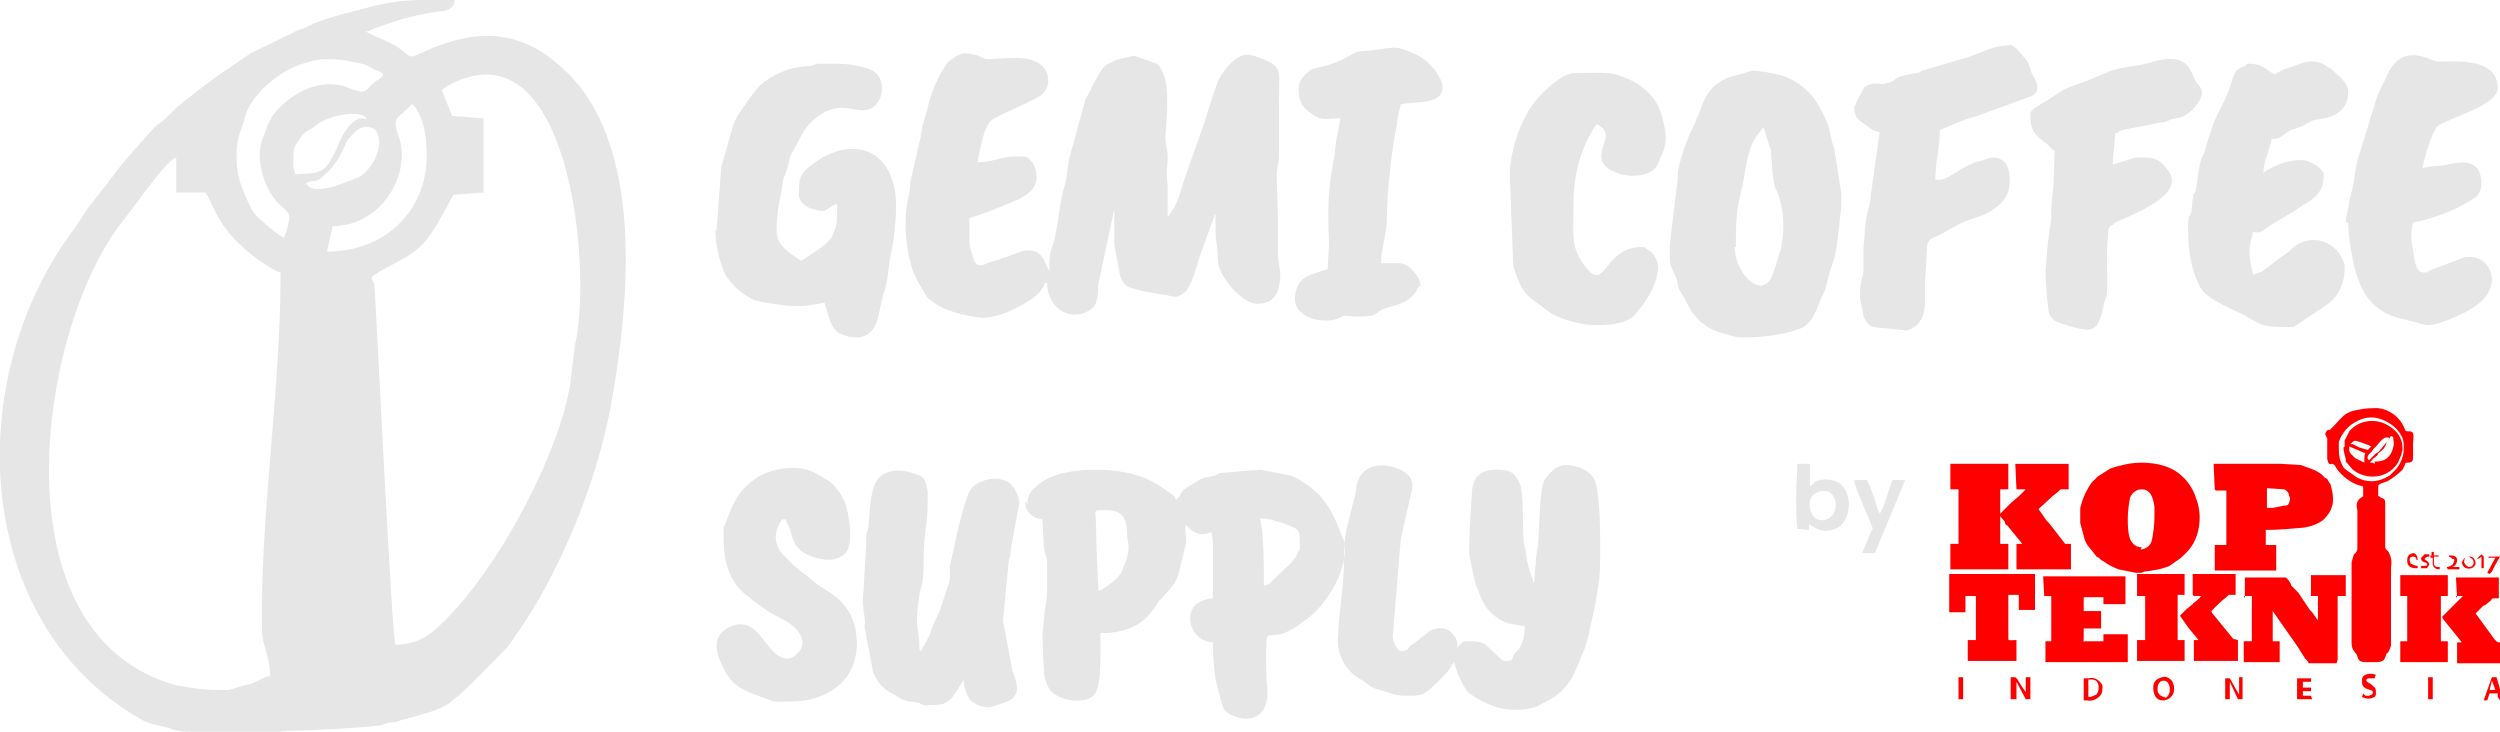 <?xml version="1.0" encoding="UTF-8"?>
<!DOCTYPE svg PUBLIC "-//W3C//DTD SVG 1.1//EN" "http://www.w3.org/Graphics/SVG/1.1/DTD/svg11.dtd">
<!-- Creator: CorelDRAW -->
<svg xmlns="http://www.w3.org/2000/svg" xml:space="preserve" width="25.4mm" height="7.434mm" version="1.1" style="shape-rendering:geometricPrecision; text-rendering:geometricPrecision; image-rendering:optimizeQuality; fill-rule:evenodd; clip-rule:evenodd"
viewBox="0 0 2.156 0.631"
 xmlns:xlink="http://www.w3.org/1999/xlink"
 xmlns:xodm="http://www.corel.com/coreldraw/odm/2003">
 <defs>
  <style type="text/css">
   <![CDATA[
    .fil0 {fill:#E6E6E6}
    .fil1 {fill:red}
   ]]>
  </style>
 </defs>
 <g id="Layer_x0020_1">
  <g id="_2484424959264">
   <g>
    <path class="fil0" d="M1.086 0.447c0.008,0 0.013,0.002 0.02,0.004 0.015,0.006 0.015,0.004 0.015,0.021 0,0.005 0,0 -0.001,0.003 -0.003,0.007 -0.002,0.004 -0.006,0.01l-0.016 0.015c-0.002,0.003 -0.005,0.005 -0.008,0.005 0,-0.012 0,-0.053 -0.004,-0.059l0 0.001zm-0.139 -0.007c0.012,0 0.025,-0.002 0.025,0.02 0,0.009 0.003,0.008 0,0.021l-0.005 0.013c-0.004,0.006 -0.01,0.01 -0.016,0.014 -0.004,0.003 -0.004,0.001 -0.004,-0.004l-0.001 -0.022 -0.001 -0.034c0,-0.005 -0.002,-0.008 0.003,-0.008l-0.001 0zm0.268 0.16c0.013,0 0.013,-0.001 0.025,-0.012 0.015,-0.015 0.009,-0.011 0.014,-0.017 0.002,0.008 0.007,0.02 0.012,0.026 0.008,0.006 0.016,0.01 0.025,0.013 0.009,0.003 0.025,0.003 0.035,-0.001l0.011 -0.006c0.008,-0.004 0.014,-0.011 0.019,-0.019l0.006 -0.013c0.003,-0.01 0.004,-0.006 0.009,-0.028l0.005 -0.023c0.003,-0.02 0.004,-0.02 0.004,-0.045 0,-0.017 0,-0.044 -0.004,-0.059 -0.003,-0.011 -0.018,-0.015 -0.025,-0.015 -0.009,0 -0.015,0.007 -0.019,0.013 -0.005,0.009 -0.004,0.045 -0.006,0.059 -0.002,0.01 -0.002,0.02 -0.003,0.03l0 -0.001c-0.001,0.002 -0.001,-0.002 -0.001,-0.002 -0.003,-0.007 -0.005,-0.015 -0.006,-0.022 0,-0.005 -0.002,-0.008 -0.002,-0.013 -0.001,-0.01 0,-0.04 -0.003,-0.047 -0.004,-0.009 -0.007,-0.013 -0.02,-0.013 -0.024,0 -0.021,0.018 -0.022,0.026 -0.001,0.015 -0.002,0.03 -0.002,0.044 0,0.001 0,0.001 0,0.002 0,0.001 0.004,0.022 0.006,0.028 0.005,0.011 0.006,0.02 0.02,0.029 0.008,0.005 0.011,0.004 0.022,0.006 -0,0.006 -0.001,0.012 -0.004,0.018 -0.002,0.004 -0.003,0.003 -0.005,0.006 -0.003,0.005 0,0.006 -0.008,0.006 -0.002,-0 -0.004,-0.002 -0.006,-0.004 -0.013,-0.011 -0.009,-0.013 -0.028,-0.013 -0.003,0 -0.006,0.004 -0.007,0.006 0,-0.007 -0.001,-0.008 -0.004,-0.012 -0.005,-0.007 -0.014,-0.006 -0.02,-0.003l-0.011 0.009c-0.004,0.003 -0.001,0 -0.004,0.003l-0.001 0 -0.003 0.004c-0.007,0.005 -0.011,-0.002 -0.013,-0.01l0.007 -0.085 0.009 -0.04c0.002,-0.006 0.002,-0.013 -0.006,-0.018 -0.012,-0.008 -0.036,-0.01 -0.041,0.011l-0.001 0.008 -0.002 0.007c-0.004,0.018 -0.008,0.026 -0.008,0.048 0,0.028 -0.004,0.04 -0.005,0.068 -0.002,0.014 0.007,0.03 0.018,0.036 0.011,0.006 0.005,0.007 0.025,0.012 0.005,0.002 0.008,0.003 0.016,0.003l0 0zm-0.414 0.008c0.008,0 0.015,0.001 0.022,-0.009l0.004 -0.006 0.004 -0.007c0,0.006 0.003,0.014 0.005,0.017 0.005,0.005 0.011,0.007 0.018,0.007l0.015 -0.005c0.013,-0.006 0.007,-0.018 0.004,-0.027l-0.008 -0.043 0.005 -0.052c0.002,-0.004 0.001,-0.006 0.002,-0.011l0.007 -0.038c-0,-0.005 -0.002,-0.009 -0.004,-0.012 -0.007,-0.015 -0.035,-0.01 -0.04,0.004l-0.004 0.012 -0.004 0.015 -0.001 0.004 -0.007 0.032c0,0.007 0.001,0.008 -0.001,0.015l-0.004 0.012 -0.004 0.012 -0.005 0.01 -0.003 0.009 -0.001 0.002 -0.002 0.004c-0.002,0.004 -0.003,0.004 -0.004,0.008l-0.002 0c0,-0.023 -0.005,-0.015 0,-0.049l0.002 -0.007c0.003,-0.017 0,-0.023 0.003,-0.046 0.001,-0.008 0.002,-0.016 0.002,-0.024 0,-0.004 -0,-0.007 -0,-0.011 -0.002,-0.013 -0.004,-0.013 -0.013,-0.016 -0.011,-0.004 -0.03,-0.004 -0.034,0.014 -0.003,0.01 -0.003,0.021 -0.004,0.032 -0.002,0.01 -0.002,0.001 -0.002,0.016l-0.003 0.05 0.002 0.016c0,0.005 -0.001,0.002 0,0.007l0.007 0.037c0.007,0.015 0.012,0.015 0.023,0.022 0.007,0.004 0.008,0.002 0.015,0.004 0.003,0 0.003,0.002 0.007,0.002l0 0.001zm-0.177 -0.152c0,0.017 0,0.034 0.012,0.05l0.006 0.006c0.01,0.007 0.005,0.005 0.016,0.012 0.006,0.004 0.003,0.003 0.017,0.01 0.012,0.006 0.025,0.02 0.011,0.031 -0.002,0.002 -0.005,0.003 -0.007,0.003 -0.002,0 -0.004,-0.001 -0.005,-0.001 -0.014,-0.006 -0.02,-0.033 -0.04,-0.028 -0.018,0.005 -0.019,0.019 -0.012,0.033 0.009,0.021 0.018,0.023 0.04,0.031 0.007,0.003 0.009,0.002 0.018,0.002 0.019,0 0.03,-0.004 0.041,-0.012 0.013,-0.01 0.018,-0.023 0.018,-0.04l-0.001 -0.01c-0.007,-0.029 -0.025,-0.031 -0.038,-0.043 -0.004,-0.004 -0.006,-0.004 -0.015,-0.012l-0.002 -0.002 -0.008 -0.008c-0.004,-0.004 -0.006,-0.01 -0.006,-0.015 0,-0.004 0.002,-0.01 0.004,-0.013 0.003,-0.003 -0.001,-0.002 0.005,-0.002 0,0.002 0.001,0.004 0.002,0.005 0.004,0.01 0.003,0.02 0.018,0.026 0.009,0.004 0.024,0.007 0.032,-0.003 0.006,-0.008 0.002,-0.034 -0.001,-0.042l-0.004 -0.008c-0.01,-0.013 -0.007,-0.009 -0.02,-0.017 -0.014,-0.009 -0.036,-0.006 -0.051,0.002l-0.004 0.003c-0.016,0.011 -0.02,0.027 -0.025,0.039 -0.001,0.003 -0.001,-0.003 -0.001,0.003l-0 0zm0.26 -0.024c0,0.009 0.006,0.015 0.015,0.016l0.001 0.019c0,0.01 0.003,0.011 0.003,0.019 0,0.015 0.001,0.027 -0.002,0.04l-0.002 0.022c0,0.002 0.001,0.033 0.002,0.037 0.003,0.009 0.005,0.013 0.015,0.017 0.007,0.003 0.026,0.005 0.03,-0.007 0.004,-0.01 0.003,-0.037 0.003,-0.049 0.019,0 0.035,-0.005 0.046,-0.021l0.004 -0.006c0.004,-0.005 0.014,-0.013 0.017,-0.023l0.006 -0.024c0.002,-0.008 0,-0.01 0,-0.019l0.002 0.001 0.003 0.003c0.009,0.006 0.013,0.003 0.018,0.002 0,0.005 0.001,0.004 0.001,0.01l0 0.047c-0.005,0 -0.009,0.002 -0.013,0.004 -0.013,0.009 -0.006,0.033 0.013,0.034 0,0.01 0.001,0.027 0.003,0.035l0.004 0.015c0.002,0.007 0.002,0.009 0.008,0.012 0.013,0.007 0.026,0.004 0.03,-0.007 0.004,-0.009 0.001,-0.02 0.001,-0.027 0,-0.055 -0.003,-0.021 0.028,-0.043l0.004 -0.003c0.02,-0.013 0.04,-0.046 0.035,-0.07l-0.002 -0.004c-0.007,-0.02 -0.015,-0.035 -0.033,-0.046 -0.007,-0.005 -0.01,-0.006 -0.017,-0.007l-0.02 -0.004 -0.035 0.003 -0.004 0.002c-0.014,0.004 -0.004,-0.002 -0.022,0.009 -0.01,0.005 -0.006,0.008 -0.012,0.012 -0.001,-0.003 -0.001,-0.003 -0.005,-0.006 -0.006,-0.004 -0.007,-0.005 -0.014,-0.009l-0.008 -0.004c-0.014,-0.005 -0.028,-0.007 -0.043,-0.007 -0.009,0 -0.018,0.001 -0.027,0.003 -0.009,0.002 -0.018,0.006 -0.024,0.012 -0.005,0.004 -0.007,0.009 -0.007,0.015 0,0 0,0 0,0l0 0z"/>
   </g>
   <g>
    <path class="fil0" d="M1.549 0.456l0.011 0.001 0 -0.005c0.006,0.004 0.014,0.009 0.025,0.003 0.013,-0.008 0.013,-0.034 -0.002,-0.04 -0.006,-0.002 -0.011,-0.002 -0.017,-0 -0.003,0.002 -0.002,0.003 -0.005,0.004l0 -0.019 -0.011 0c-0,0.009 -0.001,0.019 -0.001,0.028 0,0.009 0,0.019 0.001,0.028l-0.001 0zm0.057 0.021l0.011 0 0.026 -0.063 -0.011 0c-0.002,0.005 -0.008,0.026 -0.011,0.029 -0.002,-0.004 -0.004,-0.011 -0.005,-0.015l-0.003 -0.007 0 -0.001 -0.001 -0.002 -0.002 -0.004 -0.011 0c0,0.006 0.016,0.039 0.016,0.042l-0.002 0.004 -0.007 0.017zm-0.037 -0.053c0.016,-0.005 0.019,0.02 0.006,0.024 -0.012,0.004 -0.017,-0.011 -0.013,-0.019 0.002,-0.003 0.004,-0.004 0.007,-0.005l0.001 0zm0 0l0 0 0 0z"/>
   </g>
   <g>
    <path class="fil1" d="M1.847 0.472c-0.005,0 -0.008,-0.003 -0.01,-0.007 -0.002,-0.006 -0.002,-0.012 -0.002,-0.018 0,-0.006 0.001,-0.013 0.002,-0.018 0.002,-0.004 0.005,-0.007 0.01,-0.007 0.008,0 0.01,0.008 0.011,0.015l0 0.009c0,0.007 -0.001,0.013 -0.002,0.019 -0.001,0.005 -0.004,0.008 -0.01,0.009l0 0zm0 0.022l0.002 -0.001c0.008,-0.001 0.015,-0.002 0.022,-0.005l0.01 -0.007 0.006 -0.006c0.007,-0.008 0.01,-0.018 0.01,-0.029 0,-0.005 -0.001,-0.011 -0.003,-0.016 -0.004,-0.013 -0.014,-0.024 -0.027,-0.028 -0.006,-0.002 -0.013,-0.003 -0.02,-0.003 -0.009,0 -0.018,0.002 -0.027,0.005l-0.011 0.007 -0.001 0.001 -0.002 0.002 -0.002 0.002c-0.005,0.007 -0.008,0.014 -0.01,0.022l0 0.013 0.004 0.015c0.003,0.006 0.003,0.005 0.007,0.01l0.003 0.004 0.002 0.001 0.002 0.002 0.002 0.001c0.004,0.003 0.008,0.005 0.013,0.007l0.015 0.003 0.005 0 0 0.001zm0.113 -0.056l-0.005 0 0 -0.017 0.015 0.001c0.002,0.001 0.004,0.003 0.004,0.005 0,0.001 0.001,0.002 0.001,0.003 0,0.002 -0.001,0.003 -0.001,0.004 -0.001,0.002 -0.002,0.002 -0.004,0.002l-0.01 0.002zm-0.049 -0.015l0.009 0 0 0.047 -0.01 0 0 0.022 0.053 -0 0 -0.022 -0.009 0 0 -0.013c0.011,0 0.022,-0.001 0.033,-0.002 0.006,-0.001 0.012,-0.003 0.017,-0.007 0.003,-0.003 0.006,-0.007 0.007,-0.011 0.001,-0.002 0.001,-0.005 0.001,-0.007 0,-0.004 -0.001,-0.008 -0.002,-0.012l-0.002 -0.003 -0.001 -0.002 -0.002 -0.001 -0.003 -0.003 -0.003 -0.002c-0.005,-0.003 -0.01,-0.004 -0.015,-0.006l-0.017 -0.001 -0.058 0 0.001 0.022z"/>
   </g>
   <path class="fil1" d="M2.017 0.387l0 -0.006c0.003,-0.008 0.008,-0.014 0.016,-0.018 0.004,-0.002 0.008,-0.003 0.012,-0.003 0.004,0 0.008,0.001 0.012,0.003 0.006,0.003 0.011,0.007 0.014,0.013 0.002,0.003 0.002,0.007 0.002,0.011 0,0.007 -0.003,0.014 -0.008,0.019l-0.002 0.002 -0.002 0.002c-0.005,0.003 -0.01,0.005 -0.016,0.005 -0.004,0 -0.008,-0.001 -0.012,-0.003l-0.01 -0.007 -0.002 -0.002c-0.003,-0.005 -0.004,-0.01 -0.004,-0.015l0 0zm-0.01 -0.009l0 0.018c0.001,0.004 0.002,0.005 0.004,0.004 0.002,0 0.003,0.002 0.004,0.004 0.005,0.007 0.013,0.013 0.021,0.015 0.002,0 0.002,0.001 0.002,0.002l0 0.007 -0.003 0.002c-0.003,0.003 -0.003,0.006 -0.002,0.01l0 0.033c0,0.002 -0.001,0.004 -0.003,0.005l-0.002 0.007 0 0.069c0,0.007 0.003,0.008 0.004,0.01 0.002,0.002 0,0.007 0.008,0.007l0.01 -0c0.003,0 0.005,-0.001 0.006,-0.002 0.001,-0.002 0.002,-0.004 0.002,-0.005l0.002 -0.002 0.002 -0.005 0 -0.068c0.001,-0.005 0,-0.009 -0.002,-0.013 -0.002,-0.002 -0.003,-0.003 -0.003,-0.004l0 -0.039c0,-0.002 -0.001,-0.003 -0.004,-0.004l-0.001 -0.001 -0.001 0 0 -0.009c0,-0.001 0.002,-0.002 0.005,-0.003l0.003 -0.001c0.005,-0.003 0.009,-0.006 0.013,-0.01l0.002 -0.004c0,-0.002 0.001,-0.002 0.002,-0.002 0.002,0 0.005,0 0.005,-0.004l0 -0.013c0,-0.004 0.002,-0.01 -0.003,-0.01 -0.004,0 -0.003,0 -0.005,-0.004 -0.004,-0.009 -0.013,-0.015 -0.022,-0.016l-0.004 0c-0.007,0 -0.013,0.001 -0.02,0.003l-0.004 0.002c-0.004,0.003 -0.007,0.007 -0.01,0.01l-0.004 0.004c-0.002,-0.001 -0.003,0.001 -0.004,0.004l0 -0.001z"/>
   <path class="fil1" d="M1.935 0.514l0.007 0 0 0.039 -0.007 0 0 0.018 0.031 0 0 -0.018 -0.006 -0 0 -0.027 0 0.001 0.021 0.03 0.007 0.011 0.002 0.002 0.001 0.002 0.024 0 0.001 -0.003 -0 -0.055 0.007 0 0 -0.018 -0.03 -0 0 0.018 0.006 0 0 0.021 -0.005 -0.007 -0.002 -0.002 -0.01 -0.015 -0.002 -0.002 -0.002 -0.002 -0.002 -0.002c0,-0.002 -0.004,-0.007 -0.005,-0.007l-0.035 0 0 0.018zm-0.172 0l0.006 0 0 0.039 -0.005 0 0 0.018 0.071 0 0 -0.024 -0.021 0 0 0.006 -0.015 0c-0.003,0 -0.002,0.002 -0.002,-0.004l0 -0.007 0.015 0 0 -0.015 -0.015 0 0 -0.012 0.017 0 0 0.006 0.019 0 0 -0.024 -0.071 0 0.001 0.018zm-0.081 -0.092l0.007 0 0 0.047 -0.007 0 0 0.022 0.05 -0 0 -0.022 -0.007 0 0 -0.047 0.007 0 0 -0.022 -0.05 0 0 0.022z"/>
   <path class="fil1" d="M1.74 0.422l0.007 0 -0.006 0.006 -0.006 0.005 -0.003 0.003 -0.001 0.001 -0.007 0.007 0.005 0.006c0,0.002 0.001,0.003 0.002,0.003l0.013 0.016 -0.005 0 0 0.022 0.047 -0 0 -0.022 -0.005 0 -0.014 -0.018 -0.002 -0.002 -0.007 -0.01 0.012 -0.011 0.005 -0.004 0.002 -0.002 0.007 -0 0 -0.022 -0.046 0 0.001 0.022zm-0.059 0.106l0.014 0 0 -0.014 0.009 0 0 0.038 -0.007 0 0 0.018 0.042 0 0 -0.018c-0.007,0 -0.007,0.001 -0.007,-0.002l0 -0.037 0.009 -0 0 0.013 0.014 0 0 -0.031 -0.074 0 0 0.032zm0.389 -0.014l0.006 0 0 0.039 -0.006 0 0 0.018 0.041 0 0 -0.018 -0.006 -0 0 -0.039 0.006 0 0 -0.018 -0.041 -0 0 0.018zm-0.227 0l0.007 0 0 0.038 -0.007 0 0 0.018 0.041 0 0 -0.018 -0.006 -0 0 -0.039 0.006 0 0 -0.018 -0.041 -0 0 0.018z"/>
   <g>
    <path class="fil1" d="M1.892 0.514l0.006 0c0,0.002 -0.007,0.006 -0.007,0.007l-0.005 0.004 -0.002 0.002 -0.002 0.002 -0.002 0.002 0.007 0.01 0.009 0.011 -0.004 0 0 0.018 0.038 0 0 -0.018 -0.004 -0.001 -0.018 -0.022 -0.001 -0.002 0.002 -0.002c0.004,-0.004 0.007,-0.007 0.011,-0.01l0.002 -0.002 0.006 0 0 -0.018 -0.037 -0 0 0.018zm0.226 0l0.006 0 -0.01 0.01 -0.006 0.006 -0.002 0.002 0.001 0.002 0.013 0.016 0.003 0.004 -0.004 0 0 0.018 0.038 0 0 -0.018c-0.004,0 -0.003,0 -0.006,-0.003l-0.016 -0.022 0.007 -0.007 0.001 0 0.005 -0.004c0.002,-0.002 -0.001,-0.002 0.007,-0.002l0 -0.018 -0.037 -0 0.001 0.018zm-0.092 -0.129l0.007 0.003 0.007 0.003c-0.001,0.001 -0.001,0.003 -0.001,0.006l0 0.002 -0.008 -0.004 -0.004 -0.004 -0.001 -0.002 0 -0.003zm0.022 0.015l-0.002 -0.001 -0.002 0c0,-0.001 0.001,-0.002 0.002,-0.002l0 -0.001 0.004 -0.003 0.001 -0.002c0.004,-0.003 0.006,-0.005 0.007,-0.009l0.004 -0.006 0.002 0.001 0 0.002c0.001,0.004 0,0.008 -0.002,0.012 -0.003,0.005 -0.007,0.007 -0.013,0.007 -0,0 -0,0 -0.001,-0l0 0zm-0.018 -0.02c0.003,0 0.01,0.003 0.013,0.004l0.002 0.001 -0.003 0.003 -0.007 -0.002 -0.006 -0.003 -0.002 -0 0.002 -0.002 0.002 -0.001zm0.013 0.017c-0.003,-0.002 0,-0.006 0.002,-0.007l0.002 -0.003 0.002 -0.002c0.004,-0.004 0.007,-0.01 0.012,-0.007l-0.01 0.012 -0.002 0.001 -0.007 0.007zm-0.022 -0.011c0,0.003 0.001,0.006 0.002,0.01l0 0.002 0.006 0.007c0.005,0.004 0.011,0.006 0.017,0.006 0.009,0 0.017,-0.004 0.022,-0.012l0.003 -0.007c0,-0.002 0.001,-0.003 0.001,-0.005 0,-0.007 -0.003,-0.013 -0.008,-0.017 -0.005,-0.004 -0.011,-0.007 -0.018,-0.007 -0.008,0 -0.015,0.003 -0.02,0.009l-0.004 0.008 0 0.005zm-0.102 0.217l0.004 0 0 -0.015 0.007 0.015 0.004 0 0 -0.019 -0.003 0 0 0.015 -0.004 -0.007 -0.004 -0.007 -0.004 0 0 0.019zm-0.183 0l0.003 0 0 -0.015 0.008 0.015 0.004 0 0 -0.019 -0.004 0 0 0.015 0 -0.002 -0.006 -0.009 -0.001 -0.002 -0.002 -0.002 -0.004 -0 0 0.019zm0.067 -0.002l-0.002 0 0 -0.015 0.003 0c0.007,0 0.007,0.009 0.004,0.013l-0.005 0.002zm-0.006 -0.017l0 0.02 0.003 0c0.004,0.001 0.008,-0.001 0.01,-0.003 0.002,-0.001 0.003,-0.004 0.003,-0.006 0,-0.001 -0,-0.001 -0,-0.001 0.001,-0.003 -0.001,-0.005 -0.003,-0.007 -0.003,-0.002 -0.005,-0.003 -0.009,-0.002l-0.004 0zm0.07 0.017c-0.003,0 -0.005,-0.002 -0.006,-0.004 -0.001,-0.004 0,-0.01 0.005,-0.01 0.007,0 0.007,0.015 0,0.015l0.001 0zm-0.01 -0.007c0,0.003 0.001,0.005 0.002,0.007l0.002 0.002c0.006,0.003 0.014,-0.001 0.014,-0.009 0,-0.003 -0.001,-0.005 -0.002,-0.007 -0.004,-0.004 -0.007,-0.004 -0.011,-0.002 -0.003,0.001 -0.005,0.004 -0.005,0.007 0,0 0,0.001 0,0.001l0 0.001zm0.292 -0.007l0.003 0.008 -0.005 0 0.002 -0.008zm-0.008 0.017l0.004 0 0.002 -0.006 0.007 0 0 0.003 0.002 0.003 0.004 -0 -0.002 -0.003 -0.005 -0.017 -0.004 0 -0.006 0.017 -0.001 0.003zm-0.16 -0.001l0.013 0 -0.001 -0.003 -0.007 0 0 -0.004 0.007 0 0 -0.003 -0.007 0 0 -0.005 0.007 0 0 -0.003 -0.012 0 0 0.018zm0.056 -0.015c0,0.007 0.007,0.006 0.009,0.008 0.001,0.002 0,0.003 -0.003,0.004l-0.003 0 -0.002 -0.002 -0.001 0.003c0.004,0.002 0.007,0.002 0.011,0 0.001,-0.001 0.001,-0.002 0.001,-0.004 0,-0.001 -0,-0.003 -0.001,-0.004 -0.002,-0.002 -0.003,-0.003 -0.005,-0.004 -0.004,-0.002 -0.002,-0.004 0,-0.004l0.005 0 0 -0.001 0.001 -0.002c-0.004,-0.002 -0.012,-0.001 -0.012,0.004l0 0zm-0.348 0.015l0.004 0 0 -0.019 -0.004 0 0 0.019zm0.405 0l0.004 0 0 -0.019 -0.004 0 0 0.019zm0.031 -0.118c0,-0.003 0.001,-0.005 0.004,-0.005l0.003 0.002c0.002,0.002 0.002,0.007 -0.003,0.007 -0.002,-0.001 -0.003,-0.002 -0.004,-0.004l0 0zm-0.002 -0.001c0,0.002 0.001,0.004 0.002,0.005 0.004,0.003 0.01,0.001 0.01,-0.004l0 -0c-0.001,-0.003 -0.002,-0.005 -0.005,-0.005l-0.002 0c-0.003,0.001 -0.004,0.003 -0.005,0.005l0.001 -0.001zm-0.042 -0.004c0.002,0 0.003,0.001 0.003,0.003l-0.006 0c0,-0.002 0.001,-0.003 0.003,-0.003zm-0.005 0.004c0,0.004 0.003,0.006 0.007,0.006l0.002 0 0 -0.002c-0.002,0 -0.004,-0.001 -0.006,-0.002l-0.001 -0.003 0.007 0c0,-0.004 -0.002,-0.006 -0.004,-0.006 -0.004,0.001 -0.005,0.003 -0.005,0.006zm0.035 -0.004c0.002,0 0.003,0.001 0.004,0.002 0.002,0 0.002,0.001 0.001,0.003 0,0.002 -0.004,0.004 -0.006,0.004l0.001 0.002 0.01 0 0 -0.002 -0.007 0c0.002,0 0.005,-0.002 0.005,-0.006 0,-0.004 -0.004,-0.004 -0.007,-0.004l0 0.001zm0.033 0.001l0.008 0 -0.007 0.013 0.002 0.001 0.002 -0.002 0.002 -0.004 0.001 -0.002 0.004 -0.007 -0.01 -0 0 0.001zm-0.046 -0.002l-0.002 0 0 0.002 0.002 0 0 0.006c0.001,0.003 0.003,0.004 0.006,0.004l0 -0.002 -0.003 0 -0.002 -0.002 0 -0.007 0.004 0 0 -0.001 -0.004 0 0 -0.003 -0.002 0 0 0.003zm-0.01 0.002l0 0.001c0,0.003 0.005,0.003 0.005,0.004 0.001,0.002 -0.001,0.002 -0.003,0.002l-0.002 0 0 0.002 0.005 0 0.002 -0.003c0,-0.003 -0.004,-0.004 -0.004,-0.005 0.001,-0.002 0.003,-0.002 0.004,-0.002l0 -0.002 -0.004 0 -0.002 0.002zm0.048 0.001c0.002,0 0.003,-0.001 0.004,-0.002l0 0.01 0.002 0 0 -0.01 -0.002 -0.002 -0.002 0.002 -0.003 0.003z"/>
   </g>
   <g>
    <path class="fil0" d="M0.152 0.134l0 0.032 0.025 0c0.006,0.007 0.007,0.021 0.026,0.041 0.006,0.006 0.012,0.011 0.018,0.016 0.004,0.002 0.017,0.012 0.021,0.012 0,0.103 -0.018,0.213 -0.016,0.309 0,0.012 0.007,0.023 0.007,0.039 -0.005,0 -0.012,0.006 -0.018,0.007 -0.006,0.001 -0.015,0.005 -0.019,0.005 -0.003,0 -0.006,0 -0.009,0 -0.012,0 -0.024,-0.002 -0.035,-0.004 -0.16,-0.044 -0.118,-0.314 -0.044,-0.403 0.005,-0.006 0.037,-0.052 0.044,-0.052l0 -0zm0.112 0.024c0.009,-0.005 0.006,0.003 0.019,-0.01 0.005,-0.005 0.009,-0.011 0.012,-0.017 0.005,-0.011 0.003,-0.009 0.011,-0.017 0.005,-0.006 0.016,-0.006 0.019,0 0.007,0.014 -0.006,0.034 -0.016,0.039 -0.006,0.002 -0.039,0.018 -0.045,0.005l0 0zm0.092 -0.068c0.009,0.01 0.012,0.027 0.012,0.044 0,0.048 -0.036,0.083 -0.086,0.083l0.005 -0.022c0.042,0 0.068,-0.045 0.057,-0.077 -0.007,-0.019 0,-0.015 0.011,-0.028l0 0zm-0.101 0.061c0,-0.001 -0.003,-0.007 -0.002,-0.013 0,-0.006 0,-0.009 0.002,-0.013l0.006 -0.009c0.004,-0.004 0.006,-0.004 0.009,-0.006 0.014,-0.013 0.046,-0.015 0.046,-0.007 -0.013,-0.006 -0.024,0.02 -0.026,0.026 -0.009,0.018 -0.011,0.021 -0.034,0.021l0 0zm0.126 -0.073c0,0 0.004,-0.004 0.007,-0.005 0.103,-0.054 0.123,0.158 0.108,0.224l-0.003 0.023c-0.004,0.061 -0.066,0.179 -0.119,0.224 -0.009,0.008 -0.021,0.012 -0.033,0.012 -0.003,-0.006 -0.017,-0.295 -0.018,-0.31 -0.001,-0.005 -0.005,-0.006 0,-0.009 0.025,-0.016 0.039,-0.015 0.057,-0.049l0.011 -0.02 0.026 -0.002 0 -0.064 -0.027 -0.002 -0.009 -0.022zm-0.136 0.127c-0.008,-0.004 -0.016,-0.012 -0.022,-0.017 -0.006,-0.005 -0.01,-0.016 -0.013,-0.023 -0.004,-0.009 -0.006,-0.019 -0.006,-0.029 0,-0.001 0,-0.002 0,-0.003 0,-0.014 0.004,-0.02 0.007,-0.031 0.004,-0.017 0.022,-0.033 0.036,-0.041 0.009,-0.005 0.019,-0.008 0.03,-0.01 0.018,0 0.021,0.001 0.035,0.004 0.006,0.001 0.007,0.004 0.014,0.006 0.01,0.004 0,0.007 -0.003,0.01 -0.004,0.002 -0.006,0.008 -0.011,0.008 -0.004,0 -0.013,-0.004 -0.016,-0.005 -0.025,-0.006 -0.046,0.009 -0.057,0.021 -0.007,0.007 -0.009,0.016 -0.013,0.026 -0.006,0.016 0.002,0.045 0.017,0.057 0.004,0.004 0.008,0.006 0.006,0.013 -0.001,0.005 -0.002,0.011 -0.005,0.015l0 0zm0.072 -0.178c0.019,-0.008 0.04,-0.014 0.06,-0.017 0.007,0 0.015,-0.002 0.015,-0.01 -0.03,0 -0.044,-0.001 -0.069,0.005 -0.018,0.005 -0.043,0.01 -0.058,0.018 -0.003,0.002 -0.007,0.002 -0.012,0.005l-0.037 0.018c-0.006,0.004 -0.017,0.012 -0.022,0.015 -0.005,0.003 -0.038,0.028 -0.042,0.032l-0.009 0.009c-0.004,0.004 -0.006,0.004 -0.011,0.009 -0.006,0.007 -0.029,0.032 -0.034,0.04l-0.017 0.022c-0.006,0.006 -0.011,0.016 -0.016,0.023 -0.099,0.13 -0.089,0.341 0.056,0.424 0.008,0.005 0.02,0.006 0.028,0.009 0.009,0.004 0.06,0.003 0.073,0.003 0.015,0 0.024,-0.002 0.036,-0.002 0.01,0 0.067,-0.003 0.072,-0.005 0.006,-0.003 0.01,-0.001 0.016,-0.004 0.011,-0.003 0.033,-0.008 0.042,-0.015 0.015,-0.012 0.024,-0.022 0.038,-0.036 0.007,-0.007 0.014,-0.014 0.018,-0.021 0.038,-0.053 0.07,-0.132 0.082,-0.195 0.016,-0.086 0.033,-0.233 -0.044,-0.298 -0.035,-0.031 -0.073,-0.031 -0.115,-0.012 -0.017,0.008 -0.011,0.005 -0.025,-0.004 -0.008,-0.005 -0.018,-0.008 -0.027,-0.013l0 0z"/>
   </g>
   <g>
    <path class="fil0" d="M1.497 0.215c0,-0.025 0,-0.032 0.006,-0.056l0.002 -0.012 0.002 -0.01 0.003 -0.011c0.003,-0.006 0.006,-0.011 0.011,-0.016l0.006 0.019c0.001,0.004 0.001,0.025 0.004,0.033 0.005,0.01 0.007,0.022 0.007,0.033 0,0.006 -0.001,0.013 -0.002,0.019 -0.004,0.011 -0.006,0.025 -0.012,0.03 -0.01,0.009 -0.028,-0.011 -0.028,-0.031l0.001 0zm0.528 -0.023c0,0.011 0.004,0.036 0.008,0.047 0.004,0.011 0.008,0.019 0.018,0.027 0.011,0.008 0.018,0.008 0.033,0.012 0.009,0.003 0.011,0.004 0.027,-0.002 0.015,-0.006 0.038,-0.016 0.038,-0.035 0,-0.009 -0.007,-0.022 -0.024,-0.019l-0.029 0.011c-0.006,0.002 0.002,0.002 -0.006,0.002 -0.006,0 -0.007,-0.008 -0.008,-0.013 -0.002,-0.013 -0.004,-0.017 -0.001,-0.03 0.019,-0.004 0.038,-0.011 0.054,-0.022 0.006,-0.005 0.006,-0.015 0.003,-0.022 -0.006,-0.014 -0.028,-0.005 -0.034,-0.005 -0.007,0 -0.01,0.001 -0.015,0.002 0.002,-0.009 0.008,-0.031 0.013,-0.036 0.011,-0.008 0.052,-0.018 0.052,-0.033 0,-0.029 -0.043,-0.022 -0.053,-0.023 -0.005,-0.001 -0.029,-0.017 -0.042,0.011 -0.004,0.01 -0.008,0.014 -0.011,0.026l-0.013 0.042c-0.005,0.015 -0.003,0.02 -0.008,0.037l-0.002 0.011c-0.001,0.006 -0.002,0.006 -0.002,0.012l0 -0zm-0.595 0.038c0,-0.002 -0.002,-0.011 -0.008,-0.014l-0.003 -0.002c-0.003,-0.001 0.003,-0.001 -0.003,-0.001 -0.033,0 -0.031,0.039 -0.048,0.018 -0.014,-0.018 -0.011,-0.027 -0.011,-0.056 0,-0.024 0.006,-0.048 0.02,-0.068 0.015,0.008 0.004,0.015 0.004,0.028 0,0.017 0.039,0.023 0.048,0.008 0.002,-0.005 0.004,-0.009 0.006,-0.014 0.003,-0.011 0.001,-0.017 -0.001,-0.026 -0.005,-0.022 -0.021,-0.033 -0.041,-0.039 -0.009,-0.002 -0.025,-0.001 -0.035,-0.001 -0.011,0 -0.027,0.016 -0.033,0.023l-0.006 0.008c-0.01,0.017 -0.016,0.036 -0.017,0.055l0.003 0.08c0.008,0.027 0.013,0.026 0.031,0.04 0.008,0.006 0.025,0.01 0.033,0.011 0.013,0.001 0.035,0.001 0.043,-0.011 0.009,-0.011 0.018,-0.025 0.018,-0.04l0 0zm0.321 -0.132c0,0.016 0.004,0.018 0.014,0.026 0.004,0.003 0.003,0.004 0.007,0.006l-0.001 0.026c0,0.008 -0.002,0.018 -0.002,0.026 0,0.006 0,0.008 -0.001,0.013 -0.002,0.013 -0.003,0.026 -0.004,0.04 0,0.007 0.002,0.031 0.003,0.035 0.002,0.005 0.006,0.008 0.011,0.009 0.028,0.009 0.031,0.009 0.037,-0.019 0.001,-0.004 0.002,-0.003 0.002,-0.008 0.001,-0.017 -0.001,-0.026 0.001,-0.051 0,-0.004 0.001,-0.006 0.004,-0.007l0.002 -0.002c0.015,-0.007 0.059,-0.023 0.047,-0.043 -0.01,-0.016 -0.018,-0.013 -0.03,-0.013l-0.019 0.006c0,-0.007 0.002,-0.019 0.002,-0.027 0.006,-0.001 0,0 0.004,-0.002 0.009,-0.003 0.022,-0.004 0.033,-0.007l0.007 -0.001 0.004 -0.002c0.007,-0.002 0.008,0 0.016,-0.006 0.004,-0.003 0.011,-0.011 0.011,-0.017 0,-0.004 -0.003,-0.007 -0.005,-0.009 -0.005,-0.008 -0.005,-0.028 -0.04,-0.017l-0.008 0.002c-0.031,0.004 -0.027,0.007 -0.05,0.015 -0.017,0.006 -0.016,0.006 -0.028,0.014l-0.01 0.006 -0.003 0.002c-0.003,0.002 -0.004,0.004 -0.005,0.007zm-0.311 0.113c0,0.022 -0.001,0.012 0.006,0.03 0.002,0.007 0,0.006 0.006,0.015l0.007 0.013 0.007 0.008 0.004 0.003c0.007,0.006 0.021,0.009 0.029,0.011 0.002,0 0.004,0 0.005,0 0.016,0 0.032,-0.002 0.047,-0.007 0.011,-0.004 0.014,-0.013 0.018,-0.023 0.002,-0.006 0.005,-0.009 0.006,-0.015 0.006,-0.026 0.007,-0.014 0.011,-0.05 0.001,-0.015 0.002,-0.01 0.002,-0.029l-0.006 -0.038c-0.006,-0.018 -0.002,-0.017 -0.011,-0.033 -0.007,-0.015 -0.019,-0.026 -0.035,-0.031 -0.008,-0.002 -0.017,-0.004 -0.025,-0.004l-0.021 0.006c-0.023,0.011 -0.019,0.022 -0.033,0.049 -0.004,0.01 -0.008,0.021 -0.01,0.032 0,0.004 -0,0.008 -0.001,0.013l-0.006 0.05zm0.523 -0.147c-0.006,0 -0.009,-0.009 -0.023,-0.009 -0.006,0 0,0 -0.004,0.002 -0.008,0.003 -0.008,0.004 -0.011,0.012 -0.004,0.015 -0.009,0.021 -0.016,0.037l-0.006 0.018c-0.002,0.011 -0.004,0.009 -0.006,0.018l-0.003 0.02c-0.002,0.01 -0.002,-0.003 -0.004,0.019 -0.001,0.009 -0.003,-0.001 -0.003,0.018 -0,0.018 0.003,0.034 0.01,0.048 0.006,0.012 0.034,0.022 0.039,0.025 0.017,0.011 0.021,0.01 0.042,0.01l0.027 -0.018c0.011,-0.007 0.017,-0.019 0.017,-0.032 0,-0.001 -0,-0.002 -0,-0.003 -0.003,-0.013 -0.014,-0.022 -0.027,-0.022 -0.008,0 -0.016,0.004 -0.021,0.01l-0.006 0.004 -0.017 0.013 -0.008 0.003c-0.001,-0.007 -0.003,-0.011 -0.003,-0.02 0,-0.008 0.002,-0.011 0.003,-0.017 0.008,0.002 0.01,-0.003 0.017,-0.007l0.017 -0.01c0.014,-0.01 0.027,-0.013 0.027,-0.032 0,-0.006 -0.013,-0.013 -0.019,-0.013 -0.012,0 -0.023,0.004 -0.033,0.011 0,-0.01 0.006,-0.021 0.007,-0.029 0.008,0 0.011,-0.005 0.017,-0.008l0.009 -0.003 0.009 -0.005c0.006,-0.002 0.029,-0.001 0.031,-0.022 0.001,-0.009 -0.004,-0.013 -0.014,-0.022l-0.003 -0.002 -0.003 -0.002c-0.007,-0.004 -0.015,-0.004 -0.024,0l-0.009 0.003c-0.006,0.002 -0.007,0.004 -0.01,0.004l0.001 0zm-0.364 0.028c0,0.009 0.003,0.011 0.009,0.015 0.004,0.003 0.007,0.006 0.013,0.007l-0.007 0.05c-0.002,0.008 0.001,0.004 -0.003,0.017 -0.004,0.019 -0.002,0.017 -0.004,0.033l0 0.018c0,0.009 -0.003,0.007 -0.003,0.025l0.003 0.015c0.001,0.004 0.004,0.008 0.008,0.01l0.03 0.003c0.009,-0.003 0.014,-0.01 0.015,-0.021l0 -0.018 0.002 -0.035c0.002,-0.006 0.006,-0.006 0.01,-0.008 0.011,-0.006 0.018,-0.011 0.031,-0.015 0.011,-0.003 0.025,-0.011 0.029,-0.023 0.002,-0.007 0.002,-0.019 -0.003,-0.025 -0.009,-0.008 -0.016,-0.002 -0.022,-0.001 -0.004,0.001 -0.002,0 -0.006,0.002 -0.01,0.004 -0.022,0.014 -0.028,0.014l-0.004 0c0,-0.016 0.004,-0.027 0.004,-0.043 0.004,-0.001 0.019,-0.009 0.032,-0.012l0.044 -0.016c0.014,-0.004 0.006,-0.016 0.004,-0.019 -0.002,-0.004 -0.002,-0.007 -0.004,-0.011 -0.002,-0.003 -0.011,-0.015 -0.015,-0.015 -0.015,0 -0.024,0.006 -0.036,0.01l-0.037 0.011c-0.006,0.001 -0.003,0.002 -0.008,0.003 -0.026,0.004 -0.013,0.006 -0.027,0.009 -0.004,0.001 -0.002,0 -0.008,0 -0.004,0 -0.007,0.001 -0.01,0.003 -0.003,0.005 -0.006,0.01 -0.008,0.016l0 0z"/>
   </g>
   <g>
    <path class="fil0" d="M1.12 0.076c0,0.011 0.002,0.016 0.011,0.022 0.009,0.007 0.014,0.004 0.025,0.004l-0.004 0.021c-0,0.004 -0.001,0.007 -0.001,0.011 -0.009,0.041 -0.004,0.073 -0.005,0.079l-0.001 0.019 -0.015 0.005c-0.005,0.002 -0.009,0.005 -0.011,0.01 -0.011,0.026 0.02,0.033 0.034,0.028 0.008,-0.003 0.003,-0.003 0.015,-0.002 0.027,0 0.011,-0.003 0.033,-0.009 0.011,-0.003 0.018,-0.007 0.022,-0.016 0.002,-0.003 0.002,0.001 0.002,-0.002 0,-0.007 -0.01,-0.019 -0.018,-0.019l-0.016 0c0,-0.011 0.005,-0.027 0.005,-0.037 0,-0.022 0.004,-0.062 0.009,-0.084 0,-0.005 0.002,-0.011 0.003,-0.016 0.013,-0.003 0.036,0.001 0.036,-0.015 0,-0.007 -0.01,-0.023 -0.025,-0.029 -0.016,-0.007 -0.016,-0.005 -0.033,-0.003 -0.01,0.002 -0.013,-0.001 -0.022,0.005 -0.018,0.01 -0.026,0.009 -0.033,0.012 -0.005,0.003 -0.011,0.009 -0.011,0.016l-0.001 0zm-0.113 0.11l0 -0.026c-0.002,-0.019 0,-0.011 0,-0.024 0,-0.008 -0.002,-0.011 -0.002,-0.018 0.001,-0.015 0.004,-0.042 -0.002,-0.055 -0.001,-0.003 -0.003,-0.006 -0.005,-0.008l-0.02 -0.007 -0.013 0.003c-0.004,0.001 -0.007,0.003 -0.011,0.005 -0.004,0.003 -0.004,0.005 -0.007,0.009l-0.011 0.021 -0.014 0.051c-0.002,0.011 -0.001,0.014 -0.005,0.027 -0.003,0.009 -0.005,0.038 -0.01,0.05 -0.002,0.005 -0.002,0.011 -0.002,0.016 0,0.001 0,0.003 0,0.004l-0.001 -0.002 -0.002 -0.004c-0.004,-0.011 -0.011,-0.014 -0.022,-0.011l-0.013 0.005 -0.001 0 -0.005 0.002 -0.007 0.002c-0.007,0.003 -0.013,0.006 -0.015,-0.005 -0.002,-0.005 -0.003,-0.009 -0.003,-0.014l0 -0.019c0.014,-0.004 0.028,-0.01 0.042,-0.016 0.008,-0.004 0.016,-0.009 0.016,-0.02 0,-0.007 -0.005,-0.017 -0.011,-0.017l-0.011 -0c-0.005,0 -0.018,0.005 -0.029,0.005 0.002,-0.009 0.005,-0.032 0.013,-0.037 0.012,-0.007 0.031,-0.014 0.042,-0.021 0.002,-0.002 0.004,-0.004 0.005,-0.007 0.001,-0.002 0.001,-0.004 0.001,-0.006 0,-0.004 -0.002,-0.008 -0.004,-0.011 -0.011,-0.012 -0.032,-0.007 -0.049,-0.007 -0.003,0 -0.007,-0.005 -0.02,-0.005 -0.003,0 -0.011,0.005 -0.014,0.008 -0.008,0.012 -0.014,0.025 -0.017,0.039l-0.005 0.018 -0.001 0.007c-0.003,0.013 -0.006,0.026 -0.009,0.039 0,0.004 0,0.005 -0.001,0.01 -0.002,0.009 -0.003,0.017 -0.003,0.026 0,0.014 0.002,0.027 0.006,0.04 0.003,0.007 0.006,0.013 0.01,0.019 0.002,0.004 0.003,0.005 0.007,0.008 0.004,0.003 0.004,0.003 0.008,0.005 0.011,0.005 0.023,0.008 0.035,0.009 0.007,-0 0.015,-0.002 0.022,-0.005 0.011,-0.005 0.029,-0.013 0.032,-0.025l0.002 0c0,0.02 0.018,0.034 0.036,0.024 0.008,-0.004 0.008,-0.014 0.008,-0.022l0.014 -0.066 0 0.031 0.005 0.027c0.005,0.012 0.008,0.009 0.019,0.013l0.029 0.005c0.002,0 0.007,-0.003 0.008,-0.004 0.005,-0.005 0.01,-0.021 0.012,-0.029l0.014 -0.039c0.001,0.005 -0.001,0.014 0.002,0.032 0,0.004 0,0.009 0.001,0.013 0.002,0.01 0.02,0.033 0.033,0.033 0.011,-0 0.017,-0.005 0.019,-0.015 0.003,-0.013 -0.001,-0.017 -0.001,-0.03l0 -0.033 -0.001 -0.032c0,-0.007 0.001,-0.008 0.002,-0.015l0 -0.051c0,-0.026 0.004,-0.029 -0.019,-0.037 -0.01,-0.004 -0.016,-0.001 -0.024,0.007 -0.004,0.004 -0.008,0.01 -0.01,0.015 -0.006,0.016 -0.01,0.032 -0.016,0.048l-0.011 0.031 -0.003 0.009 -0.002 0.007 -0.001 0.003c-0.002,0.006 -0.005,0.012 -0.01,0.018l0 0zm-0.39 0.012c0,0.013 0.003,0.026 0.008,0.038 0.006,0.01 0.015,0.018 0.026,0.023l0.009 0.002c0.021,0.003 0.027,0.005 0.051,0 0.003,0.007 0.004,0.022 0.014,0.027 0.009,0.004 0.02,0.005 0.027,-0.003 0.007,-0.008 0.006,-0.021 0.011,-0.035l0.002 -0.008 0.002 -0.016 0.003 -0.016c0.002,-0.014 0.005,-0.038 0,-0.053 -0.011,-0.037 -0.047,-0.034 -0.071,-0.014 -0.01,0.008 -0.01,0.011 -0.01,0.026 0,0.003 0.004,0.009 0.011,0.011 0.015,0.005 0.011,-0.001 0.022,-0.004 0,0.007 0,0.013 -0.001,0.019 -0.004,0.012 -0.005,0.013 -0.018,0.022l-0.012 0.008c-0.025,-0.016 -0.022,-0.02 -0.02,-0.045l0.003 -0.016c0.002,-0.012 0,-0.005 0.004,-0.016 0.003,-0.008 0.002,-0.011 0.005,-0.016l0.007 -0.013c0.007,-0.015 0.022,-0.026 0.036,-0.026 0.009,0 0.017,0.004 0.024,0.001 0.013,-0.005 0.016,-0.03 -0.002,-0.035 -0.016,-0.005 -0.026,-0.004 -0.042,-0.004 -0.005,0 -0.003,0.002 -0.01,0.002 -0.015,0.001 -0.03,0.007 -0.041,0.017 -0.007,0.008 -0.013,0.017 -0.019,0.026 -0.002,0.004 -0.003,0.005 -0.004,0.009l-0.01 0.035 -0.004 0.055z"/>
   </g>
  </g>
 </g>
</svg>
